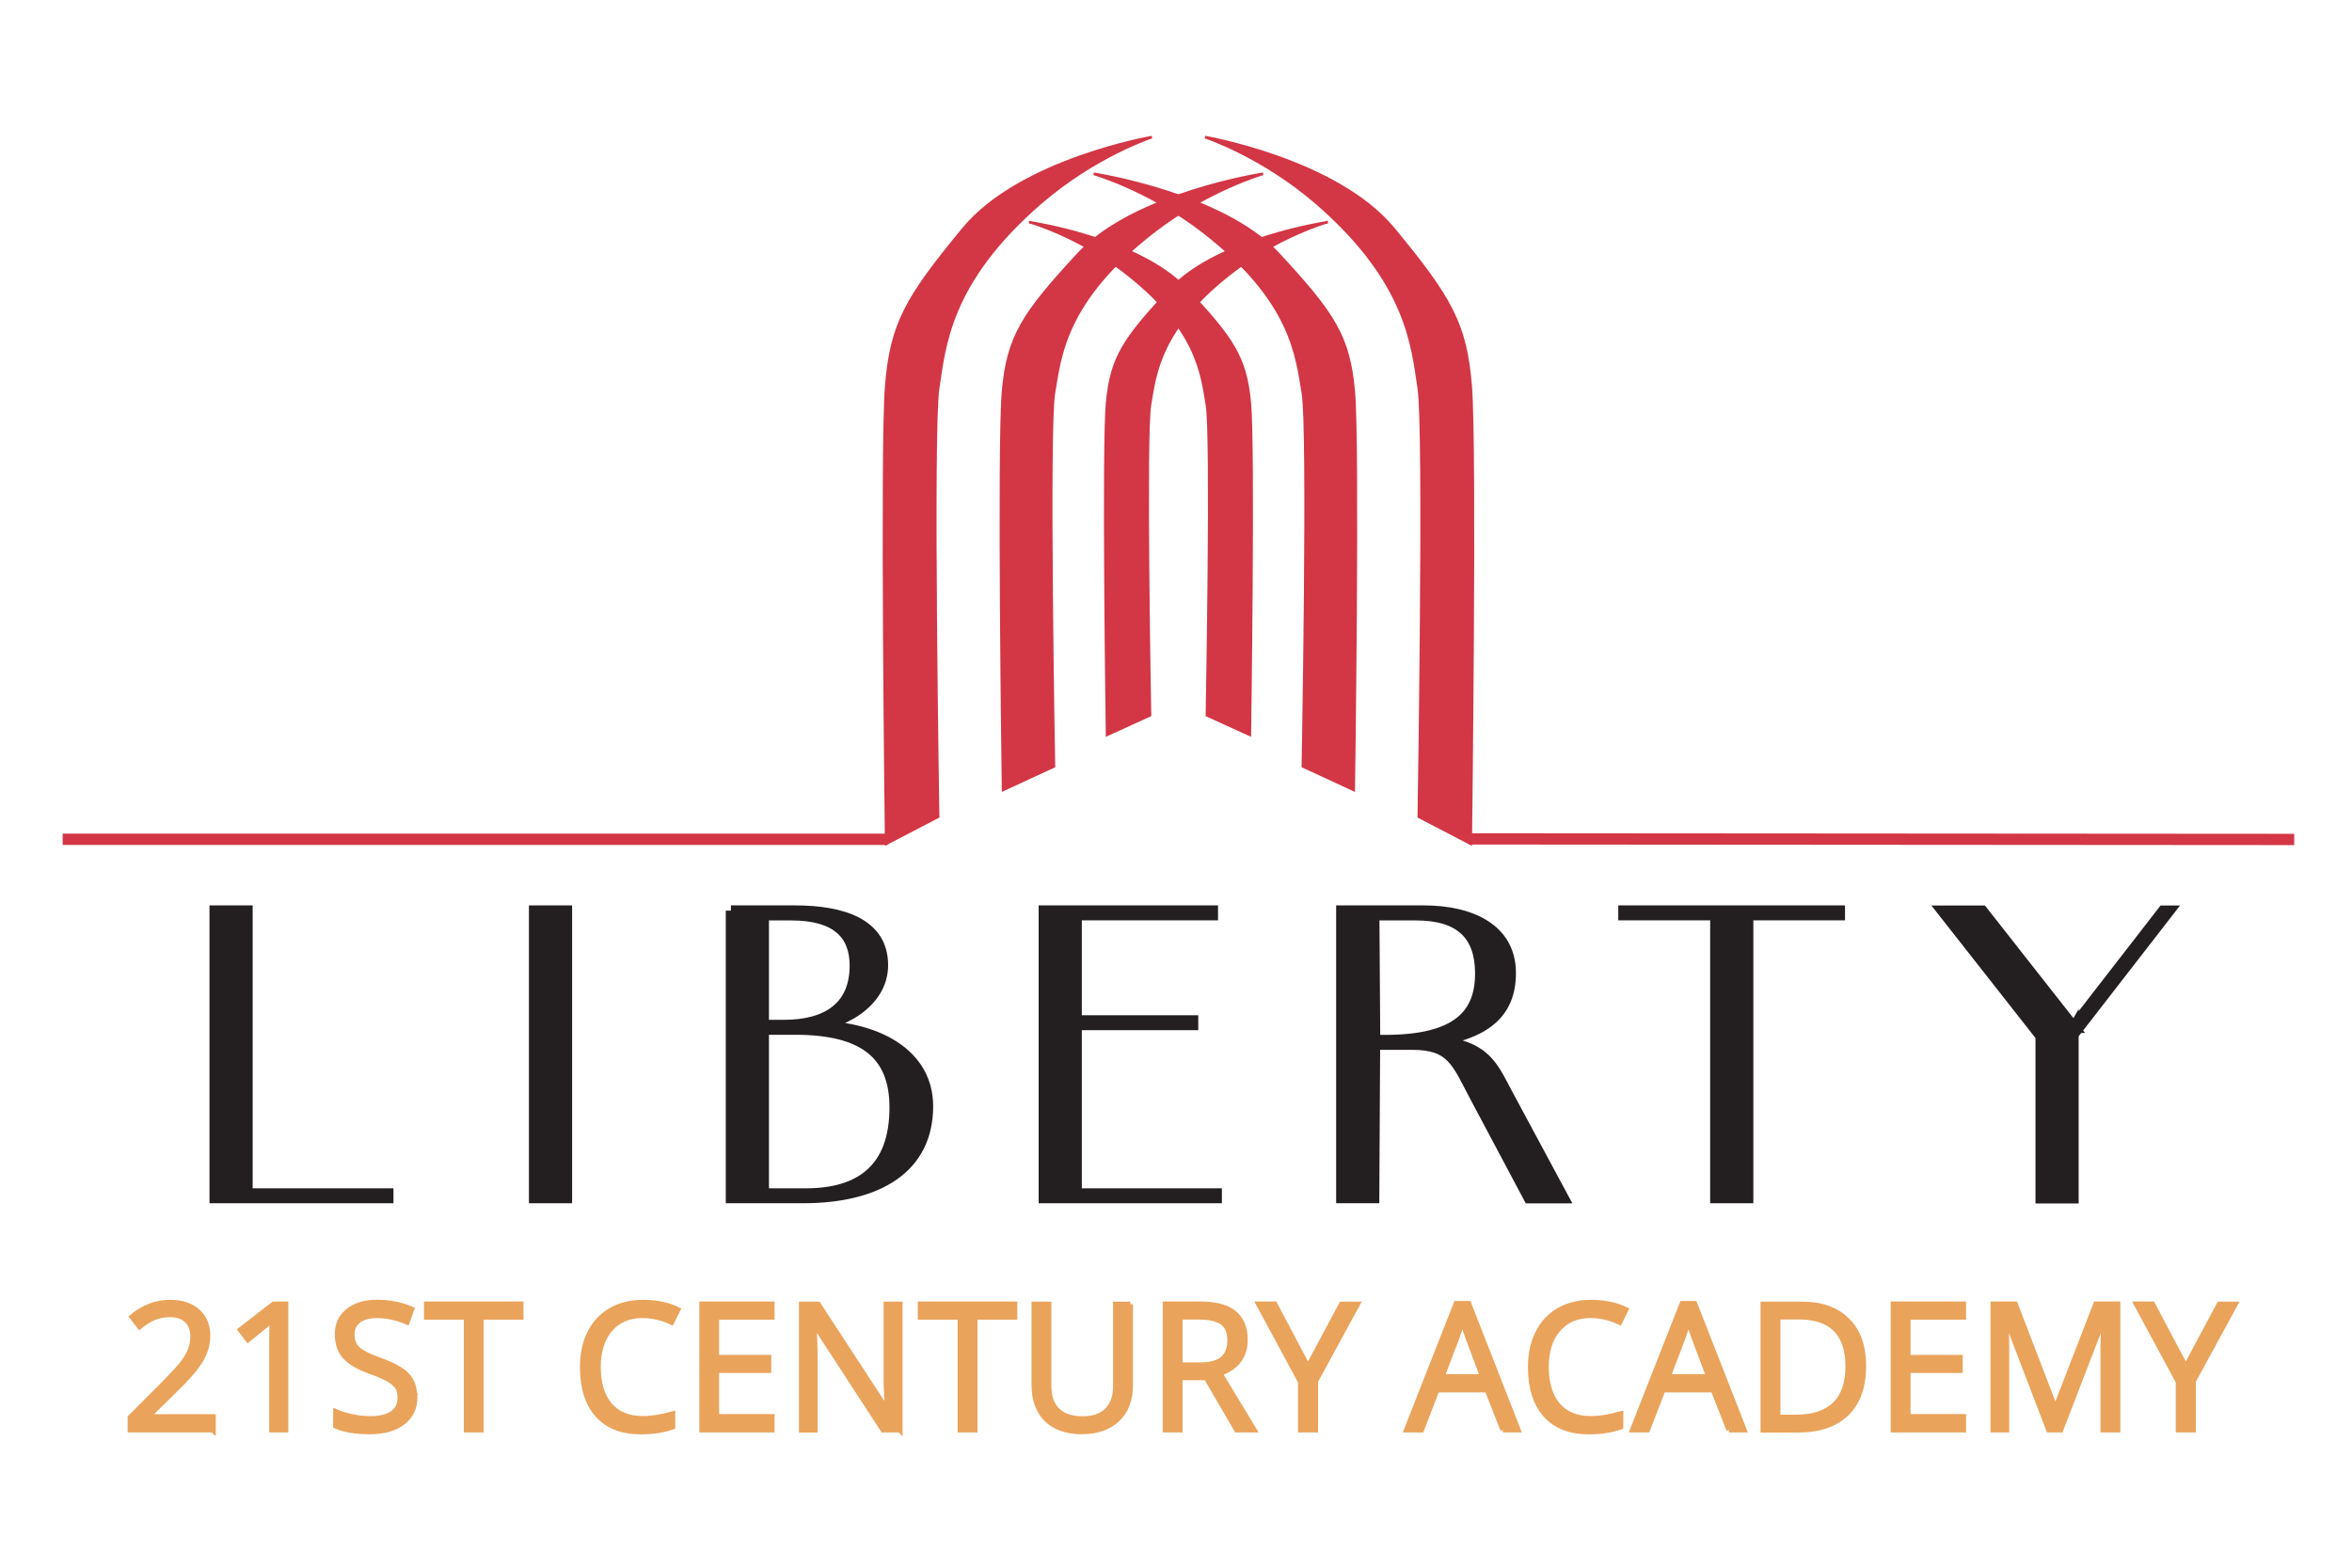 <?xml version="1.0" encoding="UTF-8"?>
<svg xmlns="http://www.w3.org/2000/svg" width="225px" height="150px" viewBox="0 0 225 150" fill="none">
  <g opacity="0.9">
    <path d="M110.19 13.12C110.19 13.12 97.61 15.29 92.16 21.89C86.71 28.5 85.26 30.97 84.78 36.96C84.3 42.95 84.78 80.73 84.78 80.73L89.74 78.15C89.74 78.15 89.13 41.09 89.74 37.17C90.35 33.25 90.71 27.05 99.54 19.41C104.77 14.89 110.19 13.12 110.19 13.12Z" fill="#CE2031" stroke="#CE2031" stroke-width="0.25" stroke-miterlimit="10"></path>
    <path d="M120.83 16.63C120.83 16.63 108.51 18.52 103.18 24.28C97.85 30.04 96.43 32.2 95.96 37.42C95.49 42.64 95.96 75.58 95.96 75.58L100.82 73.33C100.82 73.33 100.23 41.02 100.82 37.6C101.41 34.18 101.77 28.78 110.41 22.12C115.53 18.17 120.83 16.63 120.83 16.63Z" fill="#CE2031" stroke="#CE2031" stroke-width="0.25" stroke-miterlimit="10"></path>
    <path d="M126.91 21.28C126.91 21.28 116.51 22.85 112.01 27.64C107.51 32.43 106.31 34.23 105.91 38.57C105.51 42.91 105.91 70.31 105.91 70.31L110.01 68.44C110.01 68.44 109.51 41.56 110.01 38.72C110.51 35.88 110.81 31.38 118.11 25.84C122.44 22.56 126.91 21.27 126.91 21.27V21.28Z" fill="#CE2031" stroke="#CE2031" stroke-width="0.25" stroke-miterlimit="10"></path>
    <path d="M84.8 79.89H6.12V80.72H84.8V79.89Z" fill="#CE2031" stroke="#CE2031" stroke-width="0.25" stroke-miterlimit="10"></path>
    <path d="M115.28 13.12C115.28 13.12 127.86 15.29 133.31 21.89C138.76 28.5 140.21 30.97 140.69 36.96C141.17 42.95 140.69 80.73 140.69 80.73L135.73 78.15C135.73 78.15 136.34 41.09 135.73 37.17C135.12 33.25 134.76 27.05 125.93 19.41C120.69 14.89 115.28 13.12 115.28 13.12Z" fill="#CE2031" stroke="#CE2031" stroke-width="0.25" stroke-miterlimit="10"></path>
    <path d="M104.63 16.63C104.63 16.63 116.95 18.52 122.28 24.28C127.61 30.04 129.03 32.2 129.5 37.42C129.97 42.64 129.5 75.58 129.5 75.58L124.64 73.33C124.64 73.33 125.23 41.02 124.64 37.6C124.05 34.18 123.69 28.78 115.05 22.12C109.93 18.17 104.63 16.63 104.63 16.63Z" fill="#CE2031" stroke="#CE2031" stroke-width="0.25" stroke-miterlimit="10"></path>
    <path d="M98.56 21.28C98.56 21.28 108.96 22.85 113.46 27.64C117.96 32.43 119.16 34.23 119.56 38.57C119.96 42.91 119.56 70.31 119.56 70.31L115.46 68.44C115.46 68.44 115.96 41.56 115.46 38.72C114.96 35.88 114.66 31.38 107.36 25.84C103.03 22.56 98.56 21.27 98.56 21.27V21.28Z" fill="#CE2031" stroke="#CE2031" stroke-width="0.25" stroke-miterlimit="10"></path>
    <path d="M140.667 80.681L219.347 80.736L219.347 79.906L140.667 79.851L140.667 80.681Z" fill="#CE2031" stroke="#CE2031" stroke-width="0.25" stroke-miterlimit="10"></path>
  </g>
  <path d="M51.1 87.13H54.23V114.63H51.1V87.13Z" fill="#231F20" stroke="#231F20" stroke-miterlimit="10"></path>
  <path d="M20.54 87.13H23.67V114.63H20.54V87.13ZM20.76 114.2H37.14V114.63H20.76V114.2Z" fill="#231F20" stroke="#231F20" stroke-miterlimit="10"></path>
  <path d="M69.92 87.13H76.04C80.65 87.13 84.46 88.39 84.46 92.35C84.46 96.06 80.27 98.22 76.99 98.29V98.18C82.95 97.89 88.77 100.34 88.77 105.85C88.77 111.68 84.13 114.63 76.8 114.63H69.93V87.13H69.92ZM74.98 98.08C79.13 98.08 81.78 96.32 81.78 92.39C81.78 89.4 80.01 87.57 75.7 87.57H73.06V98.08H74.99H74.98ZM77.1 114.2C82.27 114.2 85.59 111.86 85.59 105.96C85.59 100.92 82.65 98.51 76.08 98.51H73.06V114.2H77.1Z" fill="#231F20" stroke="#231F20" stroke-miterlimit="10"></path>
  <path d="M99.86 87.13H102.99V114.63H99.86V87.13ZM101.03 87.13H116.02V87.56H101.03V87.13ZM101.03 97.64H114.13V98.07H101.03V97.64ZM101.03 114.2H116.39V114.63H101.03V114.2Z" fill="#231F20" stroke="#231F20" stroke-miterlimit="10"></path>
  <path d="M128.33 87.13H136.18C140.75 87.13 144.48 88.89 144.52 93.03C144.56 97.67 141.12 99.94 132.4 99.94H131.53L131.45 114.63H128.32V87.13H128.33ZM132.48 99.52C139.39 99.52 141.65 97.07 141.61 93.04C141.57 89.48 139.69 87.57 135.46 87.57H131.46L131.54 99.52H132.48ZM141.09 104.92C139.35 101.64 138.9 99.95 135.09 99.95H132.37V99.52H135.35C141.88 99.52 142.6 101.61 144.18 104.6L149.58 114.64H146.26L141.09 104.92Z" fill="#231F20" stroke="#231F20" stroke-miterlimit="10"></path>
  <path d="M155.31 87.13H176V87.56H155.31V87.13ZM164.1 87.13H167.23V114.63H164.1V87.13Z" fill="#231F20" stroke="#231F20" stroke-miterlimit="10"></path>
  <path d="M195.23 98.4L196.7 101.03L185.79 87.14H189.64L198.44 98.34H198.25L206.93 87.14H207.53L197.26 100.39L198.35 98.45V114.65H195.22V98.42L195.23 98.4Z" fill="#231F20" stroke="#231F20" stroke-miterlimit="10"></path>
  <path d="M20.37 136.81H12.46V135.63L15.63 132.45C16.59 131.47 17.23 130.78 17.54 130.36C17.85 129.94 18.08 129.54 18.23 129.14C18.38 128.74 18.46 128.32 18.46 127.87C18.46 127.23 18.27 126.72 17.88 126.34C17.49 125.96 16.95 125.78 16.26 125.78C15.76 125.78 15.29 125.86 14.84 126.03C14.39 126.19 13.9 126.49 13.35 126.93L12.63 126C13.74 125.08 14.94 124.62 16.25 124.62C17.38 124.62 18.27 124.91 18.91 125.49C19.55 126.07 19.87 126.85 19.87 127.82C19.87 128.58 19.66 129.34 19.23 130.08C18.8 130.83 18 131.77 16.83 132.91L14.2 135.49V135.56H20.39V136.83L20.37 136.81Z" fill="#EAA35B" stroke="#EAA35B" stroke-width="0.5" stroke-miterlimit="10"></path>
  <path d="M27.33 136.81H26V128.24C26 127.53 26.02 126.85 26.07 126.22C25.95 126.34 25.83 126.46 25.68 126.58C25.54 126.71 24.88 127.24 23.72 128.18L23 127.24L26.18 124.78H27.33V136.81Z" fill="#EAA35B" stroke="#EAA35B" stroke-width="0.5" stroke-miterlimit="10"></path>
  <path d="M39.69 133.61C39.69 134.67 39.31 135.49 38.54 136.09C37.77 136.68 36.73 136.98 35.41 136.98C33.98 136.98 32.89 136.8 32.12 136.43V135.08C32.61 135.29 33.15 135.45 33.73 135.57C34.31 135.69 34.89 135.75 35.46 135.75C36.39 135.75 37.09 135.57 37.57 135.22C38.04 134.87 38.28 134.37 38.28 133.74C38.28 133.32 38.2 132.98 38.03 132.72C37.86 132.45 37.58 132.21 37.19 131.98C36.8 131.75 36.2 131.5 35.4 131.21C34.28 130.81 33.48 130.33 33 129.79C32.52 129.25 32.28 128.53 32.28 127.64C32.28 126.71 32.63 125.98 33.32 125.43C34.02 124.88 34.94 124.61 36.08 124.61C37.22 124.61 38.38 124.83 39.38 125.27L38.94 126.49C37.95 126.07 36.98 125.87 36.04 125.87C35.3 125.87 34.72 126.03 34.3 126.35C33.88 126.67 33.67 127.11 33.67 127.67C33.67 128.09 33.75 128.43 33.9 128.69C34.05 128.96 34.31 129.2 34.68 129.42C35.04 129.64 35.6 129.89 36.35 130.16C37.61 130.61 38.48 131.09 38.95 131.61C39.42 132.13 39.66 132.79 39.66 133.62L39.69 133.61Z" fill="#EAA35B" stroke="#EAA35B" stroke-width="0.5" stroke-miterlimit="10"></path>
  <path d="M46.02 136.81H44.62V126.02H40.81V124.78H49.83V126.02H46.02V136.81Z" fill="#EAA35B" stroke="#EAA35B" stroke-width="0.5" stroke-miterlimit="10"></path>
  <path d="M61.5 125.86C60.18 125.86 59.13 126.3 58.37 127.18C57.61 128.06 57.22 129.27 57.22 130.8C57.22 132.33 57.59 133.59 58.33 134.45C59.07 135.31 60.12 135.74 61.48 135.74C62.32 135.74 63.28 135.59 64.35 135.29V136.52C63.52 136.83 62.49 136.99 61.27 136.99C59.5 136.99 58.13 136.45 57.17 135.38C56.21 134.3 55.73 132.78 55.73 130.8C55.73 129.56 55.96 128.47 56.43 127.54C56.89 126.61 57.56 125.89 58.44 125.38C59.31 124.88 60.34 124.62 61.53 124.62C62.79 124.62 63.89 124.85 64.84 125.31L64.25 126.51C63.34 126.08 62.43 125.87 61.52 125.87L61.5 125.86Z" fill="#EAA35B" stroke="#EAA35B" stroke-width="0.5" stroke-miterlimit="10"></path>
  <path d="M73.85 136.81H67.15V124.78H73.85V126.02H68.54V129.89H73.53V131.12H68.54V135.55H73.85V136.8V136.81Z" fill="#EAA35B" stroke="#EAA35B" stroke-width="0.5" stroke-miterlimit="10"></path>
  <path d="M86.08 136.81H84.48L77.91 126.72H77.84C77.93 127.9 77.97 128.99 77.97 129.98V136.82H76.68V124.79H78.26L84.82 134.84H84.89C84.88 134.69 84.85 134.22 84.82 133.41C84.78 132.61 84.77 132.03 84.78 131.69V124.79H86.09V136.82L86.08 136.81Z" fill="#EAA35B" stroke="#EAA35B" stroke-width="0.5" stroke-miterlimit="10"></path>
  <path d="M93.26 136.81H91.86V126.02H88.05V124.78H97.07V126.02H93.26V136.81Z" fill="#EAA35B" stroke="#EAA35B" stroke-width="0.5" stroke-miterlimit="10"></path>
  <path d="M108.13 124.79V132.57C108.13 133.94 107.72 135.02 106.89 135.8C106.06 136.58 104.92 136.98 103.48 136.98C102.04 136.98 100.91 136.58 100.12 135.8C99.33 135.01 98.93 133.92 98.93 132.54V124.79H100.33V132.64C100.33 133.64 100.6 134.41 101.15 134.95C101.7 135.49 102.5 135.76 103.57 135.76C104.64 135.76 105.37 135.49 105.91 134.95C106.45 134.41 106.73 133.64 106.73 132.63V124.8H108.13V124.79Z" fill="#EAA35B" stroke="#EAA35B" stroke-width="0.5" stroke-miterlimit="10"></path>
  <path d="M112.88 131.81V136.81H111.48V124.78H114.78C116.26 124.78 117.35 125.06 118.05 125.63C118.75 126.2 119.11 127.05 119.11 128.18C119.11 129.77 118.3 130.85 116.69 131.4L119.96 136.81H118.31L115.4 131.81H112.89H112.88ZM112.88 130.61H114.8C115.79 130.61 116.51 130.41 116.97 130.02C117.43 129.63 117.66 129.04 117.66 128.26C117.66 127.48 117.43 126.89 116.96 126.54C116.49 126.19 115.74 126.01 114.7 126.01H112.88V130.61Z" fill="#EAA35B" stroke="#EAA35B" stroke-width="0.5" stroke-miterlimit="10"></path>
  <path d="M125.13 130.8L128.34 124.79H129.85L125.84 132.15V136.81H124.42V132.21L120.41 124.78H121.94L125.12 130.79L125.13 130.8Z" fill="#EAA35B" stroke="#EAA35B" stroke-width="0.5" stroke-miterlimit="10"></path>
  <path d="M143.78 136.81L142.28 132.98H137.46L135.98 136.81H134.56L139.31 124.73H140.49L145.22 136.81H143.77H143.78ZM141.84 131.73L140.44 128C140.26 127.53 140.07 126.95 139.88 126.26C139.76 126.79 139.59 127.37 139.36 128L137.94 131.73H141.83H141.84Z" fill="#EAA35B" stroke="#EAA35B" stroke-width="0.5" stroke-miterlimit="10"></path>
  <path d="M152.19 125.86C150.87 125.86 149.82 126.3 149.06 127.18C148.29 128.06 147.91 129.27 147.91 130.8C147.91 132.33 148.28 133.59 149.02 134.45C149.76 135.31 150.81 135.74 152.17 135.74C153.01 135.74 153.97 135.59 155.04 135.29V136.52C154.21 136.83 153.18 136.99 151.96 136.99C150.19 136.99 148.82 136.45 147.86 135.38C146.9 134.3 146.42 132.78 146.42 130.8C146.42 129.56 146.65 128.47 147.12 127.54C147.58 126.61 148.25 125.89 149.13 125.38C150 124.88 151.03 124.62 152.22 124.62C153.48 124.62 154.58 124.85 155.53 125.31L154.94 126.51C154.03 126.08 153.12 125.87 152.21 125.87L152.19 125.86Z" fill="#EAA35B" stroke="#EAA35B" stroke-width="0.5" stroke-miterlimit="10"></path>
  <path d="M165.4 136.81L163.9 132.98H159.08L157.6 136.81H156.18L160.93 124.73H162.11L166.84 136.81H165.39H165.4ZM163.47 131.73L162.07 128C161.89 127.53 161.7 126.95 161.51 126.26C161.39 126.79 161.22 127.37 160.99 128L159.57 131.73H163.46H163.47Z" fill="#EAA35B" stroke="#EAA35B" stroke-width="0.5" stroke-miterlimit="10"></path>
  <path d="M178.27 130.69C178.27 132.68 177.73 134.19 176.65 135.24C175.57 136.29 174.02 136.82 172 136.82H168.67V124.79H172.36C174.23 124.79 175.68 125.31 176.72 126.35C177.76 127.39 178.27 128.83 178.27 130.69ZM176.79 130.74C176.79 129.17 176.4 127.99 175.61 127.19C174.82 126.4 173.65 126 172.1 126H170.07V135.61H171.77C173.44 135.61 174.69 135.2 175.53 134.38C176.37 133.56 176.79 132.35 176.79 130.74Z" fill="#EAA35B" stroke="#EAA35B" stroke-width="0.5" stroke-miterlimit="10"></path>
  <path d="M187.83 136.81H181.12V124.78H187.83V126.02H182.52V129.89H187.51V131.12H182.52V135.55H187.83V136.8V136.81Z" fill="#EAA35B" stroke="#EAA35B" stroke-width="0.5" stroke-miterlimit="10"></path>
  <path d="M195.99 136.81L191.91 126.15H191.84C191.92 126.99 191.96 128 191.96 129.16V136.81H190.67V124.78H192.78L196.59 134.7H196.66L200.5 124.78H202.59V136.81H201.19V129.06C201.19 128.17 201.23 127.21 201.31 126.16H201.24L197.13 136.81H196H195.99Z" fill="#EAA35B" stroke="#EAA35B" stroke-width="0.5" stroke-miterlimit="10"></path>
  <path d="M209.1 130.8L212.31 124.79H213.82L209.81 132.15V136.81H208.39V132.21L204.38 124.78H205.91L209.09 130.79L209.1 130.8Z" fill="#EAA35B" stroke="#EAA35B" stroke-width="0.5" stroke-miterlimit="10"></path>
</svg>
